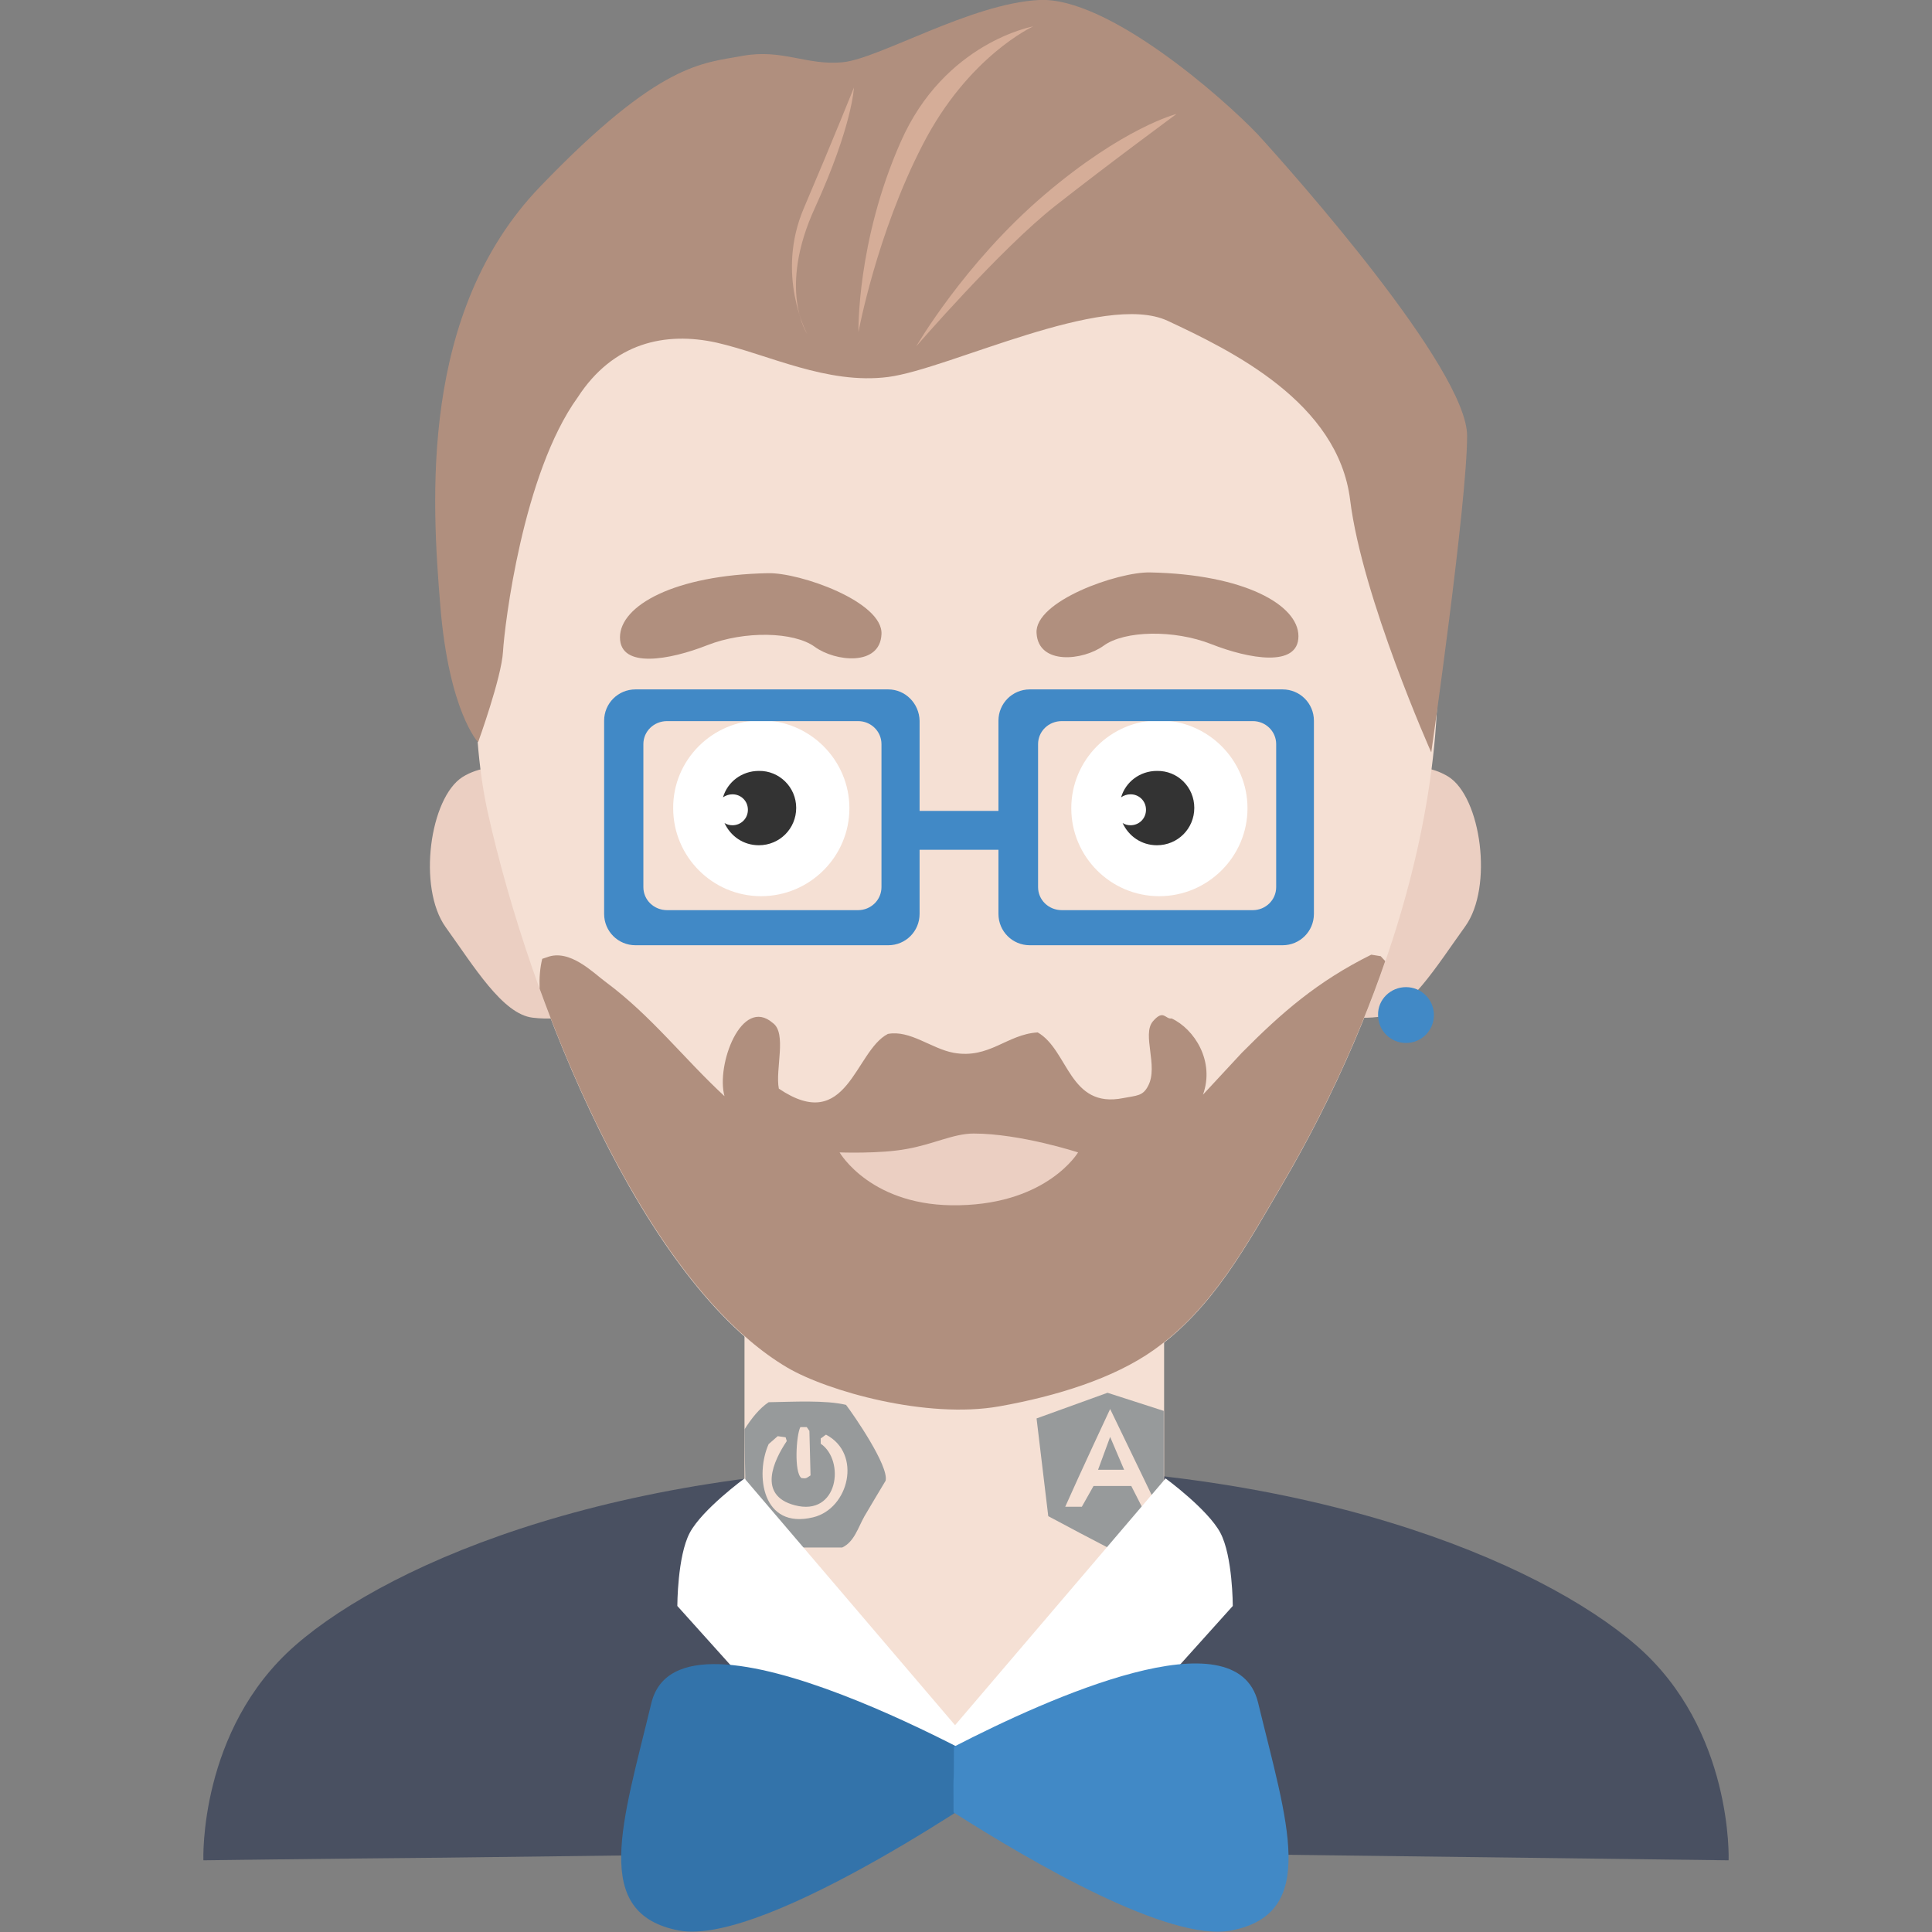 <?xml version="1.0" encoding="utf-8"?>
<!-- Generator: Adobe Illustrator 24.1.1, SVG Export Plug-In . SVG Version: 6.00 Build 0)  -->
<svg version="1.1" id="Layer_1" xmlns="http://www.w3.org/2000/svg" xmlns:xlink="http://www.w3.org/1999/xlink" x="0px" y="0px"
	 viewBox="0 0 512 512" style="enable-background:new 0 0 512 512;" xml:space="preserve">
<rect x="0" y="0" width="512" height="512" fill="#808080" stroke="none"/>
<style type="text/css">
	.st0{fill:#495061;}
	.st1{fill:#EBCFC2;}
	.st2{fill:#4189C6;}
	.st3{fill:#F5E0D4;}
	.st4{fill:#FFFFFF;}
	.st5{fill:#333333;}
	.st6{fill:#B08F7E;}
	.st7{fill:#979A9B;}
	.st8{fill:#D5AD98;}
	.st9{fill:#3373AA;}
</style>
<g>
	<path class="st0" d="M458.1,493c0,0,1.3-34.6-24.4-56.9c-25.7-22.3-88.4-48.8-179.7-47.5c-91.3,1.4,35.5,102.3,35.5,102.3
		L458.1,493z"/>
	<path class="st0" d="M53.9,493c0,0-1.3-34.6,24.4-57c25.7-22.4,88.4-48.9,179.8-47.5c91.4,1.4-35.5,102.5-35.5,102.5
		s-57.1,0.7-104.8,1.3C83.4,492.6,53.9,493,53.9,493z"/>
	<path class="st1" d="M142.8,205.1c0,0-11.5-4.6-20.2,0.8c-8.7,5.5-12,29.3-4.5,39.8c7.5,10.4,15.1,23.1,23.1,24
		c8,1,17.3-1.7,17.3-1.7l-3.3-31.9L142.8,205.1z"/>
	<path class="st1" d="M363.5,205c0,0,11.5-4.6,20.3,0.8c8.7,5.4,12,29.3,4.5,39.7c-7.5,10.4-15.1,23-23.1,24c-8,1-17.4-1.7-17.4-1.7
		l3.3-31.8L363.5,205z"/>
	<path class="st2" d="M372.6,261.6c4.1,0,7.4,3.3,7.4,7.4c0,4.1-3.3,7.4-7.4,7.4c-4.1,0-7.4-3.3-7.4-7.4
		C365.1,264.9,368.5,261.6,372.6,261.6z"/>
	<polygon class="st3" points="308.5,350 197.3,350 197.3,433.8 253,458.9 308.5,433.8 	"/>
	<path class="st3" d="M247.8,45.5c70.1-1.1,109.9,34.5,126.5,87.2c20.3,64.7-9.5,138.4-33.9,180.2c-10,17.1-18.9,33.8-34.7,45
		c-10.6,7.6-25.7,12.2-40.9,14.9c-19.2,3.4-45.5-4-56.2-10.3c-38.2-22.5-68.1-96.5-79.4-147.5c-5-22.9-4-55.7,2.1-76.4
		c12-40.8,34.5-69.4,72.3-84.3c9.3-3.7,19.8-5.4,30.6-7.4C238.7,46.3,243.2,45.9,247.8,45.5z"/>
	<path class="st4" d="M201.7,190.9c12.9,0,23.4,10.5,23.4,23.3s-10.5,23.3-23.4,23.3c-12.9,0-23.3-10.5-23.3-23.3
		C178.3,201.4,188.8,190.9,201.7,190.9z"/>
	<path class="st5" d="M211,214.1c0,5.5-4.4,9.9-9.9,9.9c-4.1,0-7.5-2.4-9.1-5.9c0.6,0.4,1.3,0.6,2.1,0.6c2.3,0,4.1-1.8,4.1-4.1
		c0-2.3-1.8-4.1-4.1-4.1c-0.9,0-1.8,0.3-2.5,0.8c1.2-4.1,5-7,9.5-7C206.5,204.2,211,208.6,211,214.1z"/>
	<path class="st4" d="M307.2,190.9c12.9,0,23.4,10.5,23.4,23.3s-10.5,23.3-23.4,23.3c-12.9,0-23.3-10.5-23.3-23.3
		C283.9,201.4,294.3,190.9,307.2,190.9z"/>
	<path class="st5" d="M316.5,214.1c0,5.5-4.4,9.9-9.9,9.9c-4.1,0-7.5-2.4-9.1-5.9c0.6,0.4,1.3,0.6,2.1,0.6c2.3,0,4.1-1.8,4.1-4.1
		c0-2.3-1.8-4.1-4.1-4.1c-0.9,0-1.8,0.3-2.5,0.8c1.2-4.1,5-7,9.5-7C312.1,204.2,316.5,208.6,316.5,214.1z"/>
	<rect x="242.8" y="214.9" class="st2" width="25.2" height="10.3"/>
	<path class="st2" d="M235.4,182.7h-67c-4.6,0-8.3,3.7-8.3,8.3v51.2c0,4.6,3.7,8.3,8.3,8.3h67c4.6,0,8.3-3.7,8.3-8.3v-51.2
		C243.6,186.4,239.9,182.7,235.4,182.7z M233.6,235.1c0,3.4-2.8,6.1-6.2,6.1h-50.6c-3.5,0-6.3-2.7-6.3-6.1v-37.9
		c0-3.4,2.8-6.1,6.3-6.1h50.6c3.4,0,6.2,2.7,6.2,6.1V235.1z"/>
	<path class="st2" d="M339.9,182.7h-67c-4.6,0-8.3,3.7-8.3,8.3v51.2c0,4.6,3.7,8.3,8.3,8.3h67c4.6,0,8.3-3.7,8.3-8.3v-51.2
		C348.2,186.4,344.5,182.7,339.9,182.7z M338.2,235.1c0,3.4-2.8,6.1-6.2,6.1h-50.6c-3.5,0-6.3-2.7-6.3-6.1v-37.9
		c0-3.4,2.8-6.1,6.3-6.1h50.6c3.4,0,6.2,2.7,6.2,6.1V235.1z"/>
	<path class="st6" d="M203.5,151.9c-24.8,0.5-39.2,8.6-39.2,17c0,8.4,13.2,6,23.1,2.1c9.9-3.9,23-3.6,28.5,0.4s17.3,5.2,17.7-3.3
		C234.1,159.5,212,151.7,203.5,151.9z"/>
	<path class="st6" d="M304.8,151.7c24.9,0.5,39.3,8.6,39.3,16.9c0,8.4-13.2,6-23.1,2.1c-9.9-3.9-23-3.6-28.5,0.4
		c-5.5,4-17.3,5.2-17.8-3.3C274.1,159.3,296.3,151.5,304.8,151.7z"/>
	<path class="st6" d="M367.1,254.7c-7.7,22.4-17.6,42.5-26.7,58.1c-10,17.1-18.9,33.8-34.7,45c-10.6,7.5-25.7,12.2-40.9,14.9
		c-19.2,3.4-45.5-4-56.2-10.3c-27.4-16.2-50.5-58.8-65.6-100.4c-0.1-2.9,0.1-5.5,0.7-7.9c0.4-0.1,0.8-0.3,1.2-0.4
		c6.1-2.4,12.4,4.2,15.7,6.6c12,8.9,20.6,20.2,31.4,30.2c-2.3-8.2,4.5-26.6,12.8-19.4c3.8,2.7,0.6,12.3,1.6,17.4
		c18.2,12.3,20.1-10,28.9-14.5c5.9-1.1,11.5,3.9,17.4,5c9.5,1.7,14.1-4.9,22.3-5.4c8.2,4.7,8.3,20.3,22.7,17.4
		c3.6-0.7,5.2-0.5,6.6-3.3c2.7-5.2-1.7-13.5,1.2-17c2.9-3.4,3.3-0.5,5-0.8c6,2.8,11.5,11.3,8.3,20.2c3.4-3.7,6.9-7.4,10.3-11.1
		c10.5-10.6,20-18.9,34.3-26c0.8,0.1,1.7,0.3,2.5,0.4C366.3,253.8,366.7,254.3,367.1,254.7z"/>
	<path class="st1" d="M222.5,305.4c0,0,8.4,14.6,31.8,14c23.4-0.5,31.4-14,31.4-14s-15.3-5-27.7-5c-5.3,0-10.8,2.9-17.8,4.1
		C233.3,305.8,222.5,305.4,222.5,305.4z"/>
	<path class="st7" d="M293.5,369.1c-6.3,2.3-12.5,4.5-18.8,6.8c1,8.6,2.1,17.3,3.1,25.9c5.4,2.9,10.9,5.8,16.3,8.6
		c4.8-2.7,9.6-5.4,14.3-8.1v-28.4C303.5,372.3,298.5,370.7,293.5,369.1z M302.6,399.3l-2.8-5.5h-10c-1,1.8-2.1,3.7-3.1,5.5h-4.4
		c3.8-8.6,11.9-25.9,11.9-25.9l12.5,25.9L302.6,399.3z"/>
	<polygon class="st7" points="297.9,389.5 291,389.5 294.2,380.8 	"/>
	<path class="st7" d="M224.2,372.3c-5.5-1.3-13.9-0.8-20.5-0.7c-2.4,1.6-4.5,4.2-6.4,7.2c0,5.4,0.4,19.8,0.4,25.7
		c1.7,2.5,3.5,4.5,5,5.6h20.5c3.2-1.5,4.2-5.3,5.9-8.3c1.8-3.1,3.7-6.2,5.6-9.4C235.6,388.5,226.2,374.9,224.2,372.3z M212.1,378.2
		h1.7c0.2,0.3,0.5,0.7,0.7,1c0.1,3.9,0.2,7.9,0.3,11.8c-1.1,0.7-1.1,0.9-2.4,0.7C210.4,390.3,211,380.3,212.1,378.2z M215.5,402.1
		c-13.6,3.3-15.4-11.4-11.8-19.4c0.8-0.7,1.6-1.4,2.4-2.1c0.7,0.1,1.4,0.2,2.1,0.3c0.1,0.3,0.2,0.7,0.3,1c-3.5,5.2-7.8,14.4,2.1,17
		c11.6,3.1,13.4-11.9,6.9-16.3v-1.4c0.5-0.3,0.9-0.7,1.4-1C228.5,385.2,225,399.8,215.5,402.1z"/>
	<path class="st4" d="M308.9,391.8L249,462l36.8,9.1l40.9-45.5c0,0,0-13.2-3.3-19.4C320.1,400,308.9,391.8,308.9,391.8z"/>
	<path class="st4" d="M197.3,391.8l59.9,70.2l-36.8,9.1l-40.9-45.5c0,0,0-13.2,3.3-19.4C186.1,400,197.3,391.8,197.3,391.8z"/>
	<path class="st6" d="M126.7,196.7c0,0,6.2-17.1,6.6-24c0.4-6.9,5.2-47.2,19.8-67.4c9.4-14.5,23.2-17.5,36.8-14.5
		c13.6,3.1,29.3,11.2,45.5,9.1c16.1-2.1,57.1-22.7,74-14.9c16.9,7.9,45.2,21.6,48.4,47.5c3.2,25.9,21.5,66.9,21.5,66.9
		s9.5-66.2,9.5-83.9s-46-69.5-55.4-79.8C323.9,25.7,293.5-0.9,275.4,0c-18.1,0.9-42.5,15.6-52.1,16.5c-9.6,0.9-15.9-3.6-26.5-1.7
		c-10.5,2-21.7,1.4-53.7,34.7c-32,33.3-28.7,83.3-26.4,111.2C119,188.6,126.7,196.7,126.7,196.7z"/>
	<path class="st8" d="M213.9,88.5c0,0-7.9-11.8,2.1-33.5c9.9-21.7,10.3-31.8,10.3-31.8s-5.6,14-13.2,31.8
		C205.4,72.8,213.9,88.5,213.9,88.5z"/>
	<path class="st8" d="M242.8,91.8c0,0,22.3-25.8,36.8-37.2c14.5-11.4,32.2-24.4,32.2-24.4s-14,3.5-35.1,21.5
		C255.6,69.7,242.8,91.8,242.8,91.8z"/>
	<path class="st8" d="M227.5,88c0,0-0.5-24,11.2-50.4C250.3,11.2,273.8,7,273.8,7s-17.2,7.8-29.3,31.4C232.3,62,227.5,88,227.5,88z"
		/>
	<path class="st9" d="M267.9,470.6c0,0-87.7-50.9-95.3-19.2c-7.6,31.6-16.1,55.7,7.3,60.2C203.3,516,267.9,470.6,267.9,470.6z"/>
	<path class="st2" d="M252.8,462.9c25.2-13,74.9-35.3,80.6-11.7c7.7,31.8,16.2,55.9-7.1,60.4c-16.4,3.2-53.2-18.3-73.6-31.3
		C252.6,464.9,252.8,478.1,252.8,462.9z"/>
</g>
</svg>
